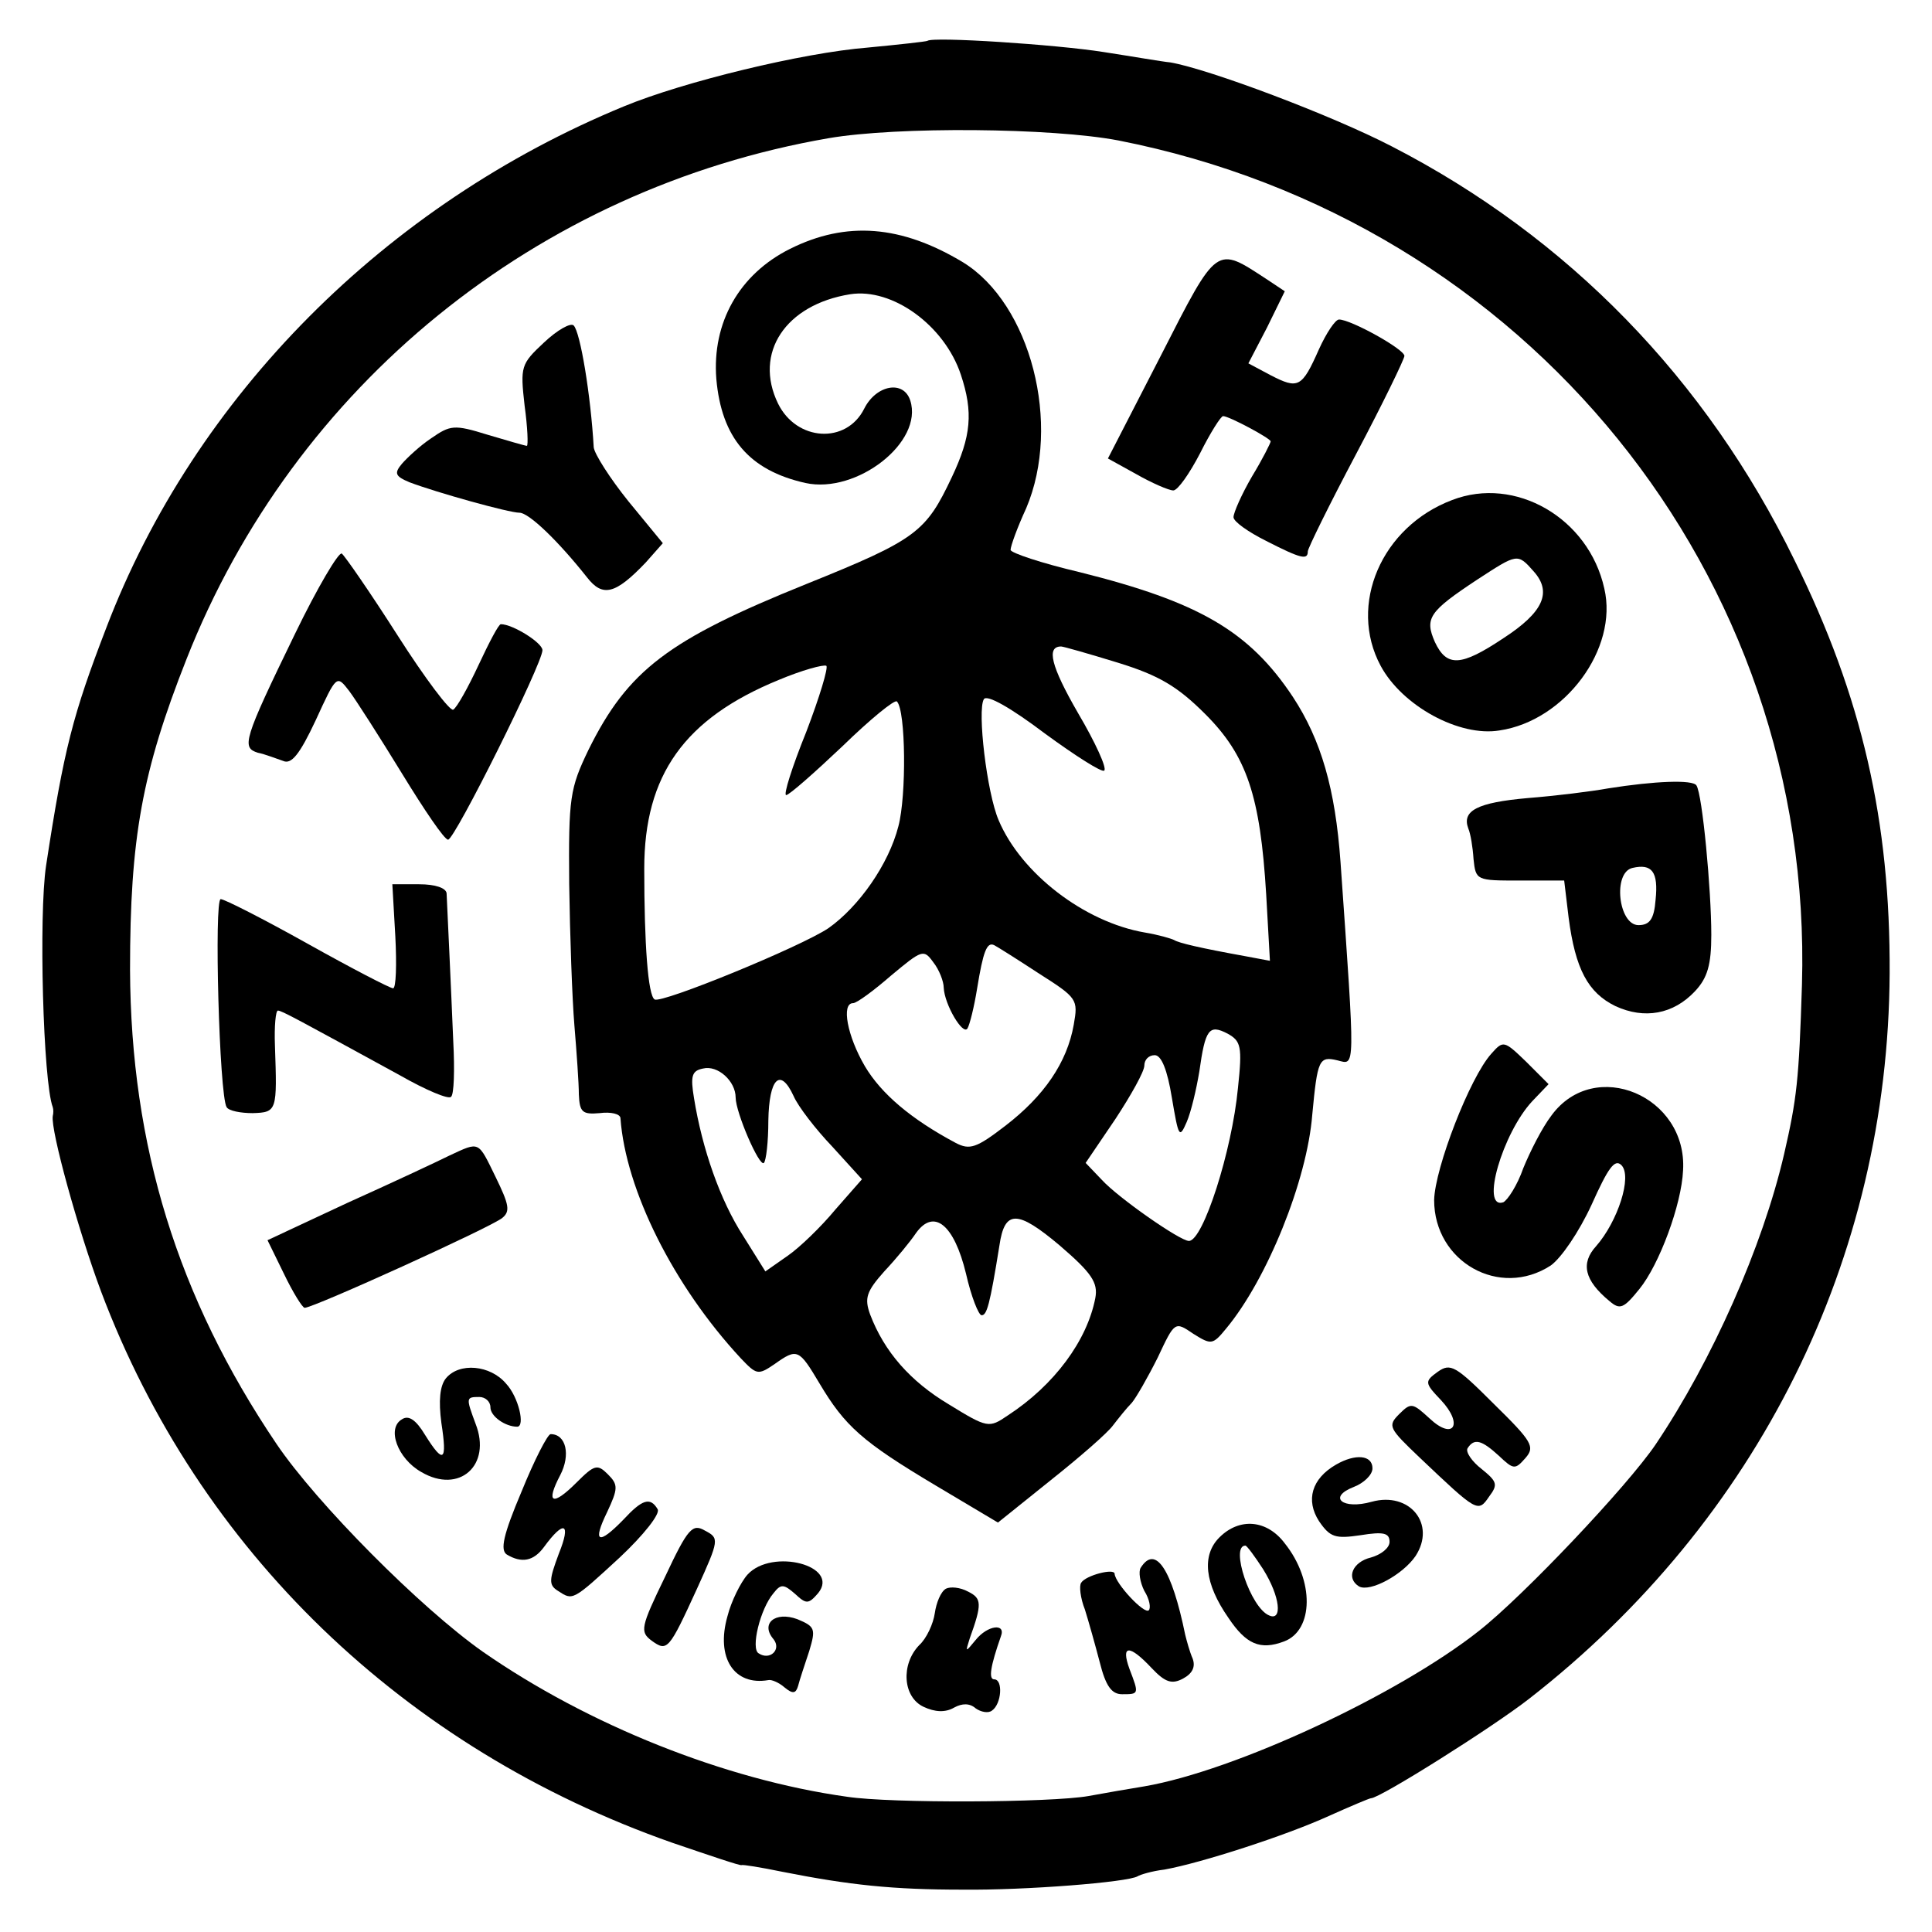 <?xml version="1.0" standalone="no"?>
<!DOCTYPE svg PUBLIC "-//W3C//DTD SVG 20010904//EN"
 "http://www.w3.org/TR/2001/REC-SVG-20010904/DTD/svg10.dtd">
<svg version="1.0" xmlns="http://www.w3.org/2000/svg"
 width="260pt" height="260pt" viewBox="0 0 260 260"
 preserveAspectRatio="xMidYMid meet">
<g transform="translate(0,260) scale(0.1,-0.1)"
fill="#000000" stroke="none">
<path d="M1248 2545 c-2 -1 -38 -5 -80 -9 -88 -7 -248 -46 -328 -79 -321 -132
-578 -390 -697 -702 -45 -117 -57 -163 -81 -320 -10 -66 -4 -291 9 -325 1 -3
1 -8 0 -12 -3 -19 34 -153 65 -236 131 -348 407 -615 769 -742 50 -17 91 -31
93 -30 1 1 26 -3 55 -9 91 -18 149 -24 242 -24 85 -1 223 10 236 18 3 2 19 7
36 9 50 9 164 46 221 72 29 13 55 24 57 24 12 0 163 95 213 134 308 240 483
592 485 976 1 205 -37 372 -128 556 -119 244 -305 435 -542 557 -81 42 -246
104 -298 113 -11 1 -51 8 -90 14 -63 10 -230 21 -237 15z m257 -134 c550 -108
936 -585 920 -1136 -4 -129 -7 -154 -24 -228 -29 -125 -97 -278 -173 -391 -38
-56 -178 -204 -238 -251 -109 -86 -328 -188 -450 -209 -19 -3 -53 -9 -75 -13
-51 -9 -266 -10 -325 -1 -165 23 -349 97 -490 195 -84 59 -224 200 -278 280
-133 197 -196 401 -197 638 0 177 16 266 76 418 145 368 471 633 864 701 93
16 301 14 390 -3z"/>
<path d="M1063 2265 c-68 -34 -105 -99 -99 -175 7 -79 44 -123 120 -140 69
-15 159 55 141 111 -9 28 -46 21 -62 -11 -24 -48 -91 -44 -116 7 -33 68 10
133 97 147 57 9 127 -42 149 -108 17 -51 14 -83 -12 -138 -35 -74 -47 -84
-196 -144 -186 -75 -240 -116 -293 -223 -25 -52 -27 -64 -26 -181 1 -69 4
-154 7 -190 3 -36 6 -78 6 -93 1 -24 5 -27 28 -25 15 2 28 -1 28 -7 7 -96 71
-225 162 -323 21 -22 23 -23 45 -8 31 22 33 21 61 -26 34 -57 57 -78 156 -137
l84 -50 71 57 c39 31 77 64 84 74 7 9 18 23 25 30 6 7 22 35 35 61 23 49 23
49 48 32 24 -15 26 -15 44 7 55 66 109 199 116 288 7 74 9 79 34 73 24 -6 24
-18 4 267 -7 98 -26 164 -64 222 -59 89 -127 128 -287 168 -51 12 -93 26 -93
30 0 5 9 30 21 56 48 113 6 275 -85 331 -83 50 -157 56 -233 18z m442 -557
c55 -17 80 -32 117 -69 56 -56 74 -110 82 -243 l5 -89 -32 6 c-61 11 -91 18
-97 22 -4 2 -21 7 -39 10 -82 14 -167 80 -197 151 -16 37 -29 148 -20 163 4 7
37 -12 82 -46 41 -30 77 -53 80 -50 4 3 -12 38 -35 77 -37 64 -43 90 -23 90 3
0 38 -10 77 -22z m-420 -93 c-19 -47 -31 -85 -27 -85 4 0 38 30 76 66 37 36
70 63 73 60 12 -12 13 -127 2 -168 -13 -51 -53 -108 -94 -137 -37 -25 -225
-102 -234 -96 -9 5 -14 75 -14 176 0 126 54 202 181 254 31 13 60 21 64 19 3
-2 -9 -42 -27 -89z m313 -325 c52 -33 53 -35 47 -69 -9 -51 -40 -96 -92 -136
-39 -30 -48 -33 -67 -23 -60 32 -100 66 -122 103 -24 41 -32 85 -16 85 5 0 28
17 51 37 42 35 44 36 57 18 8 -10 14 -26 14 -34 1 -23 26 -65 32 -55 3 5 9 29
13 54 8 49 13 63 23 58 4 -2 31 -19 60 -38z m268 -154 c-8 -85 -47 -206 -66
-206 -12 0 -95 58 -117 82 l-22 23 40 59 c21 32 39 64 39 72 0 8 6 14 14 14 9
0 17 -20 23 -57 9 -53 10 -56 20 -33 6 14 13 44 17 68 8 57 13 64 38 51 18
-10 20 -17 14 -73z m-676 -13 c0 -20 32 -94 38 -88 3 3 6 28 6 57 1 57 16 72
34 33 6 -14 30 -45 52 -68 l40 -44 -36 -41 c-19 -23 -48 -51 -64 -62 l-30 -21
-30 48 c-31 48 -55 117 -66 185 -5 30 -3 37 12 40 20 5 44 -17 44 -39z m484
-270 c-11 -57 -55 -117 -118 -158 -25 -17 -27 -17 -79 15 -52 31 -87 71 -106
121 -8 22 -5 31 19 58 16 17 35 40 43 52 24 33 51 11 67 -55 7 -31 17 -56 21
-56 7 0 11 13 24 94 7 48 24 48 81 0 43 -37 52 -50 48 -71z"/>
<path d="M1562 2121 l-71 -138 38 -21 c21 -12 44 -22 50 -22 6 0 22 23 36 50
14 28 28 50 31 50 8 0 64 -30 64 -34 0 -2 -11 -24 -25 -47 -14 -24 -25 -49
-25 -55 0 -6 20 -20 44 -32 47 -24 56 -26 56 -14 0 4 29 63 65 131 36 68 65
128 65 132 0 9 -72 49 -88 49 -5 0 -17 -18 -27 -40 -23 -52 -28 -54 -65 -35
l-30 16 25 48 24 49 -24 16 c-69 45 -66 48 -143 -103z"/>
<path d="M732 2139 c-31 -29 -32 -32 -26 -85 4 -29 5 -54 3 -54 -2 0 -26 7
-53 15 -45 14 -50 13 -76 -5 -15 -10 -32 -26 -39 -34 -11 -13 -9 -17 10 -25
37 -14 134 -41 148 -41 13 0 53 -39 91 -87 21 -27 38 -23 79 20 l23 26 -46 56
c-25 31 -46 64 -47 73 -4 70 -18 155 -27 164 -4 4 -22 -6 -40 -23z"/>
<path d="M1954 1927 c-95 -36 -140 -141 -96 -223 29 -54 106 -96 160 -87 88
13 160 110 141 191 -21 95 -120 152 -205 119z m110 -96 c25 -28 13 -55 -41
-90 -57 -38 -76 -39 -92 -5 -14 32 -8 41 57 84 54 35 54 36 76 11z"/>
<path d="M397 1747 c-70 -144 -72 -153 -50 -160 10 -2 25 -8 34 -11 11 -5 22
8 44 55 28 61 28 61 45 39 9 -12 41 -62 71 -111 30 -49 57 -89 62 -89 9 0 127
237 127 255 0 10 -40 35 -56 35 -3 0 -16 -25 -30 -55 -14 -30 -29 -57 -34 -60
-4 -3 -38 42 -75 100 -37 58 -71 107 -75 110 -4 3 -33 -46 -63 -108z"/>
<path d="M2164 1539 c-22 -4 -70 -10 -108 -13 -68 -6 -89 -17 -80 -41 3 -7 6
-25 7 -41 3 -29 4 -29 62 -29 l60 0 6 -50 c9 -69 26 -101 63 -119 39 -18 78
-11 107 20 17 18 22 36 22 76 0 60 -12 189 -20 201 -5 8 -56 6 -119 -4z m64
-150 c-2 -26 -8 -34 -23 -34 -27 0 -35 71 -8 77 26 6 35 -5 31 -43z"/>
<path d="M532 1340 c2 -38 1 -70 -3 -70 -4 0 -56 27 -115 60 -59 33 -112 60
-117 60 -9 0 -2 -264 8 -280 3 -5 19 -8 35 -8 33 1 33 3 30 91 -1 26 1 47 4
47 5 0 25 -11 164 -87 35 -20 66 -33 69 -29 4 3 5 36 3 74 -3 73 -8 179 -9
200 -1 7 -15 12 -37 12 l-36 0 4 -70z"/>
<path d="M2007 1182 c-29 -32 -76 -154 -77 -197 0 -83 88 -133 157 -88 14 10
38 45 55 82 22 49 31 62 40 53 15 -15 -5 -76 -34 -109 -21 -23 -16 -46 18 -74
14 -12 19 -10 40 16 27 33 57 114 59 160 6 100 -119 153 -177 74 -13 -17 -29
-49 -38 -71 -8 -23 -21 -43 -27 -46 -31 -10 -1 93 39 136 l22 23 -30 30 c-30
29 -31 29 -47 11z"/>
<path d="M605 1045 c-16 -8 -78 -37 -138 -64 l-107 -50 22 -45 c12 -25 25 -46
28 -46 12 0 252 109 266 121 11 9 9 18 -9 55 -24 49 -21 48 -62 29z"/>
<path d="M1935 754 c-18 -13 -18 -15 4 -38 31 -33 17 -55 -15 -25 -23 21 -25
22 -41 6 -16 -16 -14 -19 28 -59 77 -73 78 -74 93 -52 12 16 11 20 -10 37 -13
10 -22 23 -19 28 9 14 19 11 42 -10 20 -19 22 -19 36 -3 13 15 9 22 -43 73
-51 51 -58 55 -75 43z"/>
<path d="M600 745 c-8 -10 -10 -30 -6 -60 8 -52 3 -56 -22 -16 -12 20 -22 27
-31 21 -21 -12 -6 -53 26 -71 51 -30 95 9 73 65 -13 35 -13 36 5 36 8 0 15 -6
15 -14 0 -12 20 -26 36 -26 11 0 2 40 -15 58 -21 25 -63 29 -81 7z"/>
<path d="M702 593 c-25 -59 -29 -79 -20 -85 20 -12 36 -9 50 10 27 37 37 33
20 -9 -13 -35 -14 -42 -1 -50 20 -13 19 -14 83 45 32 30 55 59 51 65 -10 17
-21 13 -46 -14 -34 -35 -42 -31 -22 10 15 32 15 37 1 51 -14 14 -18 13 -42
-11 -33 -33 -42 -28 -22 10 14 27 8 55 -13 55 -4 0 -22 -35 -39 -77z"/>
<path d="M1798 629 c-33 -19 -41 -48 -23 -76 15 -22 22 -24 56 -19 31 5 39 3
39 -9 0 -8 -11 -17 -25 -21 -25 -6 -34 -28 -16 -39 15 -8 59 16 76 41 28 43
-8 87 -59 73 -39 -11 -60 6 -24 20 13 5 25 16 25 25 0 18 -23 20 -49 5z"/>
<path d="M895 478 c-33 -68 -34 -74 -18 -86 21 -15 23 -13 61 70 30 66 30 68
11 78 -17 10 -23 4 -54 -62z"/>
<path d="M1641 531 c-24 -24 -20 -62 12 -108 24 -36 43 -44 75 -32 40 15 41
82 1 132 -24 32 -61 35 -88 8z m59 -43 c23 -37 26 -70 8 -62 -25 10 -53 94
-32 94 2 0 13 -15 24 -32z"/>
<path d="M1006 481 c-9 -10 -22 -36 -27 -56 -16 -56 9 -94 55 -86 4 1 14 -3
22 -10 11 -9 15 -8 18 2 2 8 9 29 15 47 9 30 8 33 -16 43 -30 11 -50 -6 -32
-27 11 -14 -5 -29 -20 -19 -11 6 2 60 20 81 10 13 14 12 29 -1 15 -14 18 -14
31 1 30 37 -62 61 -95 25z"/>
<path d="M1535 490 c-3 -5 -1 -19 5 -31 7 -11 9 -23 6 -26 -6 -6 -45 36 -46
49 0 8 -39 -2 -45 -12 -3 -4 -1 -21 5 -36 5 -16 14 -48 20 -71 8 -32 16 -43
30 -43 23 0 23 0 10 34 -12 33 0 33 30 1 18 -19 27 -22 42 -14 13 7 17 16 13
27 -4 9 -8 24 -10 32 -18 88 -40 122 -60 90z"/>
<path d="M1273 462 c-7 -4 -13 -19 -15 -33 -2 -14 -11 -34 -21 -43 -25 -26
-22 -70 6 -83 15 -7 29 -8 41 -1 11 6 21 6 29 -1 7 -5 17 -7 22 -3 13 9 15 42
3 42 -8 0 -5 18 9 58 7 18 -18 15 -34 -5 -14 -17 -14 -17 -8 2 17 47 16 54 -2
63 -11 6 -24 7 -30 4z"/>
</g>
</svg>
